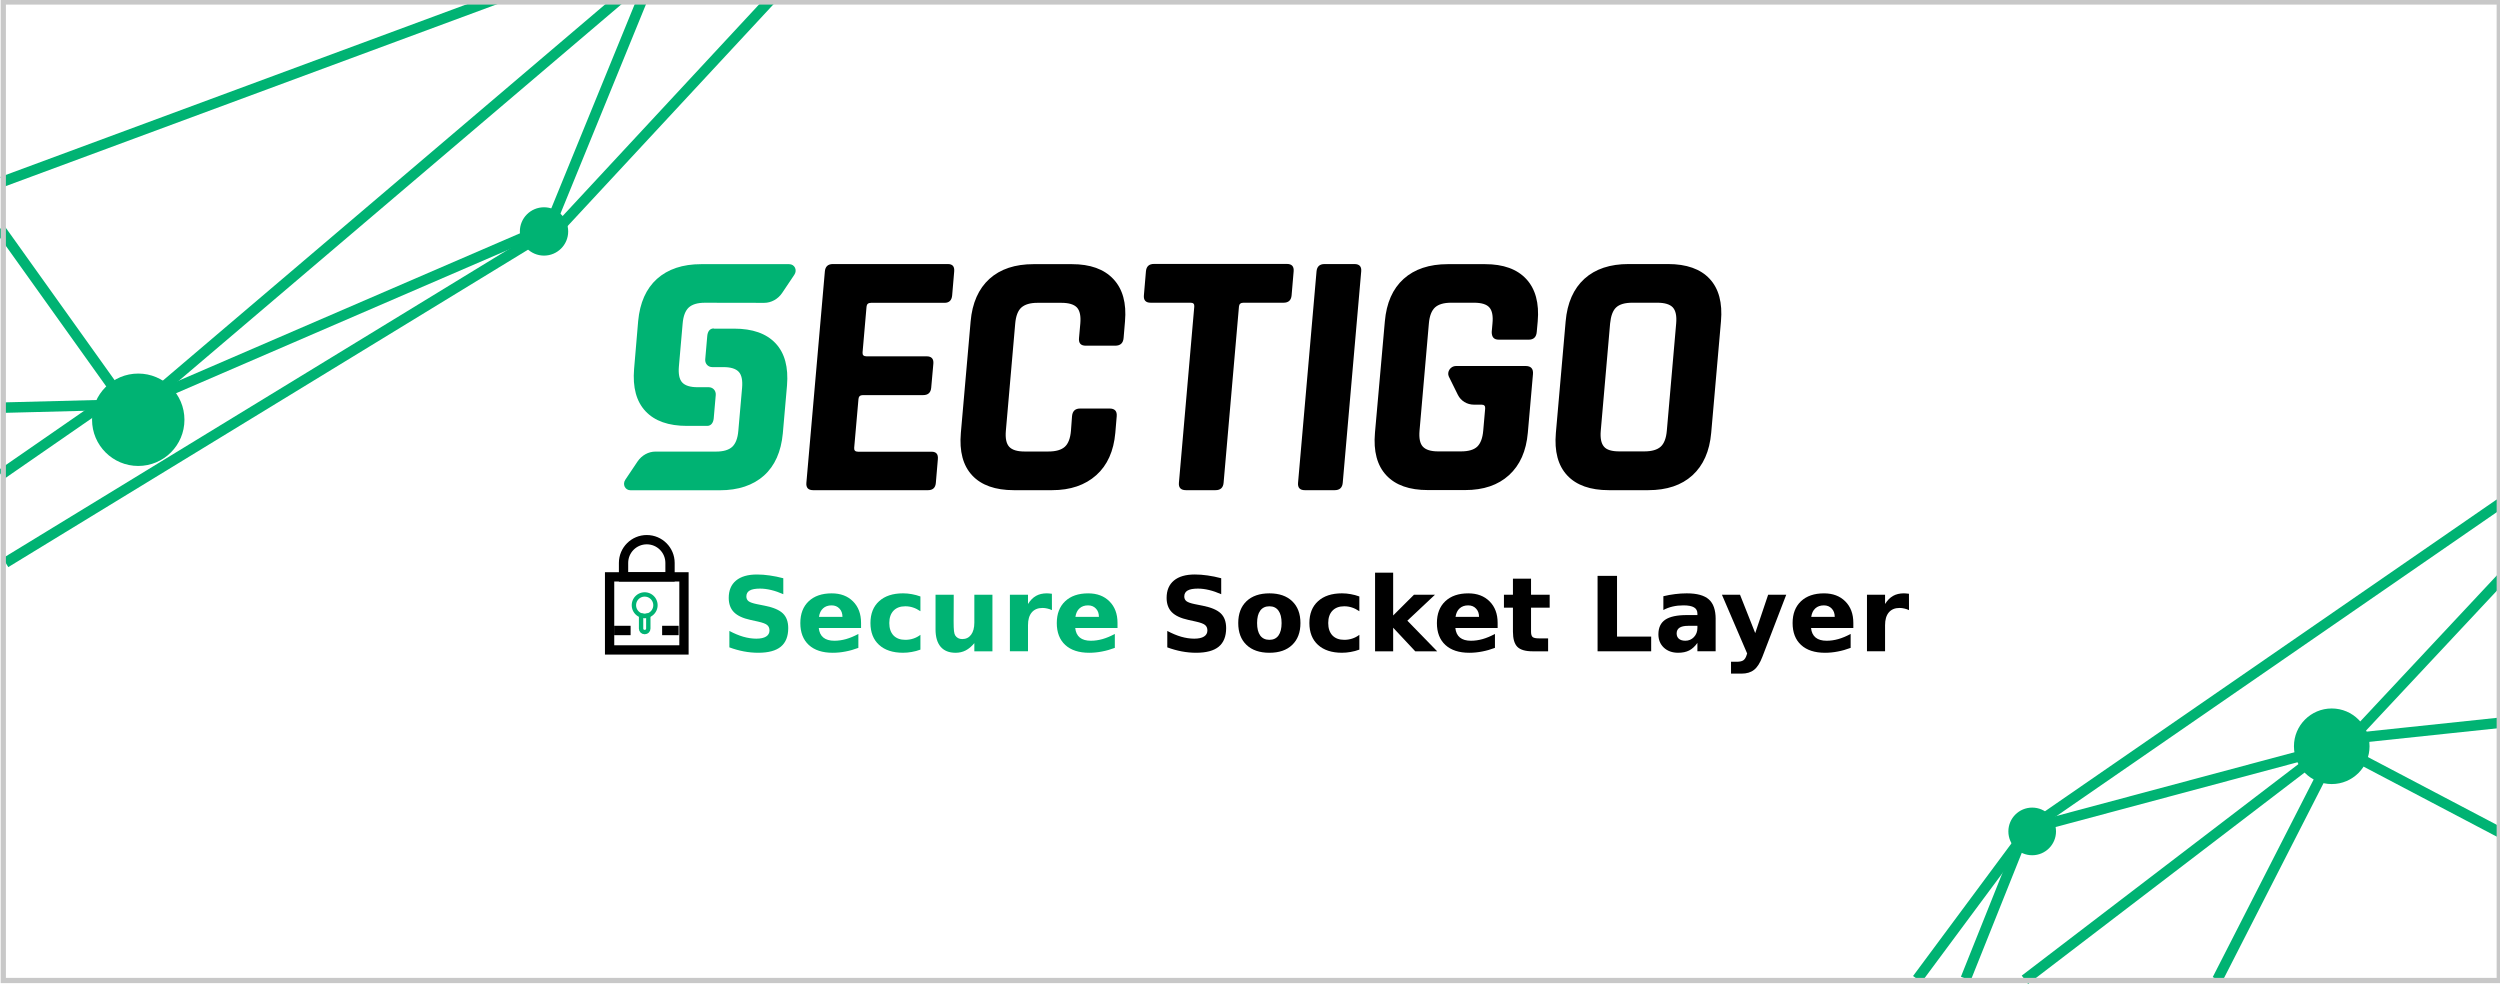 <?xml version="1.0" encoding="UTF-8" standalone="no"?>
<!-- Created with Inkscape (http://www.inkscape.org/) -->

<svg
   xmlns:dc="http://purl.org/dc/elements/1.1/"
   xmlns:cc="http://creativecommons.org/ns#"
   xmlns:rdf="http://www.w3.org/1999/02/22-rdf-syntax-ns#"
   xmlns:svg="http://www.w3.org/2000/svg"
   xmlns="http://www.w3.org/2000/svg"
   xmlns:sodipodi="http://sodipodi.sourceforge.net/DTD/sodipodi-0.dtd"
   xmlns:inkscape="http://www.inkscape.org/namespaces/inkscape"
   width="902"
   height="355"
   viewBox="0 0 238.654 93.927"
   version="1.1"
   id="svg8"
   inkscape:version="0.92.4 (5da689c313, 2019-01-14)"
   sodipodi:docname="sectigo-secure-socket-layer.svg">
  <defs
     id="defs2">
    <clipPath
       id="clipPath824"
       clipPathUnits="userSpaceOnUse">
      <rect
         ry="0.363"
         y="-0.478"
         x="43.008"
         height="59.243"
         width="220.737"
         id="rect826"
         style="fill:#0000ff;fill-rule:evenodd" />
    </clipPath>
  </defs>
  <sodipodi:namedview
     id="base"
     pagecolor="#ffffff"
     bordercolor="#666666"
     borderopacity="1.0"
     inkscape:pageopacity="0"
     inkscape:pageshadow="2"
     inkscape:zoom="3.959798"
     inkscape:cx="962.46795"
     inkscape:cy="73.438217"
     inkscape:document-units="mm"
     inkscape:current-layer="layer1"
     showgrid="false"
     showguides="true"
     inkscape:guide-bbox="true"
     units="px"
     inkscape:window-width="1920"
     inkscape:window-height="1137"
     inkscape:window-x="-8"
     inkscape:window-y="-8"
     inkscape:window-maximized="1"
     fit-margin-top="0"
     fit-margin-left="0"
     fit-margin-right="0"
     fit-margin-bottom="0" />
  <g
     inkscape:label="Layer 1"
     inkscape:groupmode="layer"
     id="layer1"
     transform="translate(0.769,-204.143)">
    <g
       transform="matrix(0.524,0,0,0.524,58.777,229.293)"
       id="g839">
      <path
         inkscape:connector-curvature="0"
         d="M 72.647,54.148 H 45.203 c -1.18,0 -1.718,-0.59 -1.616,-1.77 L 47.998,1.927 c 0.103,-1.18 0.744,-1.77 1.924,-1.77 H 77.366 c 1.129,0 1.616,0.59 1.513,1.77 l -0.487,5.72 C 78.289,8.826 77.674,9.416 76.571,9.416 H 59.027 c -0.667,0 -1.026,0.308 -1.077,0.923 l -0.949,10.926 c -0.051,0.616 0.256,0.923 0.923,0.923 h 14.363 c 1.18,0 1.718,0.59 1.616,1.77 l -0.513,5.72 c -0.103,1.18 -0.744,1.77 -1.924,1.77 H 57.104 c -0.667,0 -1.026,0.308 -1.077,0.923 l -1.026,11.67 c -0.051,0.616 0.256,0.923 0.923,0.923 h 17.544 c 1.129,0 1.616,0.59 1.513,1.77 l -0.487,5.72 c -0.103,1.103 -0.718,1.693 -1.847,1.693 m 29.624,0 h -9.157 c -4.412,0 -7.746,-1.18 -9.926,-3.514 -2.206,-2.36 -3.103,-5.745 -2.719,-10.157 L 82.804,13.854 C 83.188,9.442 84.702,6.056 87.292,3.697 89.908,1.337 93.422,0.183 97.834,0.183 h 9.157 c 4.36,0 7.669,1.18 9.9,3.565 2.231,2.385 3.155,5.745 2.77,10.106 l -0.333,3.95 c -0.103,1.231 -0.769,1.847 -2.001,1.847 h -7.053 c -1.18,0 -1.718,-0.616 -1.59,-1.847 l 0.308,-3.437 c 0.154,-1.795 -0.103,-3.052 -0.795,-3.822 -0.693,-0.744 -1.924,-1.129 -3.719,-1.129 h -5.72 c -1.744,0 -3.001,0.385 -3.847,1.129 -0.821,0.744 -1.308,2.026 -1.462,3.822 L 91.216,39.964 c -0.154,1.795 0.103,3.052 0.795,3.822 0.693,0.744 1.898,1.129 3.642,1.129 h 5.72 c 1.795,0 3.103,-0.385 3.924,-1.129 0.821,-0.744 1.308,-2.026 1.462,-3.822 l 0.256,-3.463 c 0.103,-1.231 0.744,-1.847 1.924,-1.847 h 7.053 c 1.231,0 1.795,0.616 1.693,1.847 l -0.333,3.95 c -0.385,4.36 -1.898,7.746 -4.54,10.106 -2.667,2.385 -6.181,3.591 -10.542,3.591 m 39.012,0 h -7.053 c -1.231,0 -1.795,-0.59 -1.693,-1.77 l 3.668,-42.064 c 0.051,-0.616 -0.231,-0.923 -0.846,-0.923 h -9.567 c -1.18,0 -1.718,-0.59 -1.616,-1.77 l 0.487,-5.72 c 0.103,-1.18 0.744,-1.77 1.924,-1.77 h 31.727 c 1.18,0 1.718,0.59 1.616,1.77 l -0.487,5.72 c -0.103,1.18 -0.744,1.77 -1.924,1.77 h -9.567 c -0.667,0 -1.026,0.308 -1.077,0.923 l -3.668,42.064 c -0.103,1.18 -0.744,1.77 -1.924,1.77 M 176.062,1.901 171.651,52.378 c -0.103,1.18 -0.744,1.77 -1.924,1.77 h -7.13 c -1.18,0 -1.718,-0.59 -1.616,-1.77 l 4.412,-50.451 c 0.103,-1.18 0.744,-1.77 1.924,-1.77 h 7.13 c 1.18,0 1.718,0.59 1.616,1.744 m 61.634,42.987 h 5.95 c 1.795,0 3.103,-0.385 3.924,-1.129 0.821,-0.744 1.308,-2.026 1.462,-3.822 l 2.231,-25.597 c 0.154,-1.795 -0.103,-3.052 -0.795,-3.822 -0.693,-0.744 -1.924,-1.129 -3.719,-1.129 h -5.95 c -1.795,0 -3.078,0.385 -3.873,1.129 -0.795,0.744 -1.257,2.026 -1.436,3.822 l -2.231,25.597 c -0.154,1.795 0.103,3.052 0.769,3.822 0.641,0.769 1.872,1.129 3.668,1.129 m 6.899,9.259 h -9.413 c -4.412,0 -7.746,-1.18 -9.926,-3.514 -2.206,-2.36 -3.103,-5.745 -2.719,-10.157 l 2.334,-26.623 c 0.385,-4.437 1.898,-7.823 4.489,-10.183 2.616,-2.36 6.13,-3.514 10.542,-3.514 h 9.413 c 4.412,0 7.746,1.18 9.926,3.514 2.206,2.36 3.103,5.745 2.719,10.157 l -2.334,26.623 c -0.385,4.412 -1.898,7.797 -4.489,10.157 -2.591,2.36 -6.104,3.54 -10.542,3.54 M 208.918,18.214 h 7.13 c 1.18,0 1.821,-0.616 1.924,-1.847 l 0.231,-2.514 C 218.588,9.493 217.664,6.108 215.484,3.748 213.278,1.363 209.995,0.183 205.635,0.183 h -8.9 c -4.412,0 -7.951,1.18 -10.542,3.514 -2.616,2.36 -4.104,5.745 -4.489,10.157 l -2.36,26.598 c -0.385,4.412 0.513,7.797 2.719,10.157 2.206,2.36 5.514,3.514 9.926,3.514 h 8.9 c 4.36,0 7.848,-1.18 10.465,-3.565 2.616,-2.385 4.104,-5.745 4.489,-10.106 l 1.231,-14.03 c 0.103,-1.282 -0.487,-1.924 -1.77,-1.924 h -16.62 c -1.308,0 -2.231,1.411 -1.693,2.539 l 2.154,4.36 c 0.718,1.436 2.18,2.334 3.847,2.334 h 1.821 c 0.616,0 0.898,0.308 0.846,0.923 l -0.462,5.284 c -0.154,1.795 -0.641,3.052 -1.436,3.822 -0.795,0.744 -2.078,1.129 -3.873,1.129 h -5.463 c -1.744,0 -2.95,-0.385 -3.642,-1.129 -0.693,-0.744 -0.949,-2.026 -0.795,-3.822 l 2.231,-25.597 c 0.154,-1.795 0.641,-3.052 1.462,-3.822 0.821,-0.744 2.103,-1.129 3.847,-1.129 h 5.463 c 1.795,0 3.027,0.385 3.668,1.129 0.667,0.744 0.923,2.026 0.744,3.822 l -0.18,2.026 c 0,1.231 0.513,1.847 1.693,1.847 m -73.894,53.375 h -2.539 l -0.282,3.309 h -1.642 l 0.718,-8.079 h 4.463 l -0.128,1.359 h -2.847 l -0.18,2.078 h 2.539 z m 7.848,-0.026 c -0.103,1.077 -0.436,1.924 -1,2.514 -0.564,0.59 -1.308,0.898 -2.206,0.898 -0.898,0 -1.59,-0.308 -2.052,-0.898 -0.462,-0.59 -0.667,-1.436 -0.564,-2.488 l 0.128,-1.385 c 0.103,-1.103 0.436,-1.975 1,-2.591 0.564,-0.616 1.308,-0.949 2.231,-0.949 0.898,0 1.59,0.308 2.052,0.923 0.462,0.616 0.641,1.462 0.564,2.591 z m -1.513,-1.359 c 0.077,-0.718 0,-1.282 -0.18,-1.616 -0.18,-0.359 -0.487,-0.539 -0.923,-0.539 -0.436,0 -0.769,0.18 -1,0.513 -0.231,0.333 -0.385,0.872 -0.462,1.565 l -0.128,1.436 c -0.051,0.718 0,1.231 0.18,1.565 0.18,0.333 0.487,0.513 0.923,0.513 0.436,0 0.769,-0.154 1,-0.487 0.231,-0.333 0.385,-0.846 0.462,-1.513 z m 6.002,1.718 h -0.821 l -0.256,2.95 h -1.642 l 0.718,-8.079 h 2.616 c 0.821,0 1.436,0.205 1.847,0.641 0.41,0.436 0.59,1.026 0.513,1.795 -0.103,1.077 -0.539,1.821 -1.359,2.257 l 1.129,3.309 v 0.077 h -1.744 z m -0.693,-1.359 h 0.923 c 0.333,0 0.59,-0.103 0.769,-0.333 0.18,-0.231 0.282,-0.513 0.333,-0.872 0.077,-0.821 -0.205,-1.205 -0.846,-1.205 h -0.949 z m 8.028,-3.77 1.026,5.848 2.026,-5.848 h 2.129 l -0.718,8.079 h -1.616 l 0.205,-2.18 0.436,-3.36 -2.103,5.566 h -1.103 l -1.129,-5.566 -0.154,3.36 -0.205,2.18 h -1.642 l 0.718,-8.079 z m 11.183,4.591 h -2.539 l -0.18,2.154 h 3.001 l -0.128,1.359 h -4.642 l 0.718,-8.079 h 4.642 l -0.128,1.359 h -3.001 l -0.18,1.898 h 2.539 z m 4.719,0.539 h -0.821 l -0.256,2.95 h -1.642 l 0.718,-8.079 h 2.616 c 0.821,0 1.436,0.205 1.847,0.641 0.41,0.436 0.59,1.026 0.513,1.795 -0.103,1.077 -0.539,1.821 -1.359,2.257 l 1.129,3.309 v 0.077 h -1.744 z m -0.693,-1.359 h 0.923 c 0.333,0 0.59,-0.103 0.769,-0.333 0.18,-0.231 0.282,-0.513 0.333,-0.872 0.077,-0.821 -0.205,-1.205 -0.846,-1.205 h -0.975 z m 6.951,2.975 h 2.873 l -0.128,1.359 h -4.489 l 0.718,-8.079 h 1.642 z m 7.412,-3.103 1.539,-3.642 h 1.77 l -2.616,5.155 -0.256,2.924 h -1.667 l 0.256,-2.924 -1.718,-5.155 h 1.77 z m 13.517,1.744 c -0.128,0.923 -0.436,1.616 -0.975,2.103 -0.513,0.462 -1.205,0.718 -2.078,0.718 -0.923,0 -1.59,-0.308 -2.026,-0.898 -0.436,-0.59 -0.616,-1.462 -0.513,-2.565 l 0.128,-1.359 c 0.103,-1.103 0.436,-1.975 0.975,-2.565 0.564,-0.59 1.282,-0.898 2.18,-0.898 0.872,0 1.539,0.256 1.949,0.744 0.41,0.487 0.616,1.205 0.59,2.129 h -1.642 c 0.026,-0.564 -0.026,-0.975 -0.154,-1.18 -0.154,-0.205 -0.436,-0.333 -0.872,-0.333 -0.436,0 -0.769,0.154 -0.975,0.462 -0.205,0.308 -0.359,0.821 -0.41,1.513 l -0.128,1.539 c -0.077,0.795 -0.026,1.359 0.128,1.667 0.154,0.308 0.462,0.462 0.898,0.462 0.436,0 0.744,-0.103 0.923,-0.308 0.18,-0.205 0.308,-0.59 0.385,-1.129 h 1.616 z m 7.643,-0.616 c -0.103,1.077 -0.436,1.924 -1,2.514 -0.564,0.59 -1.308,0.898 -2.206,0.898 -0.898,0 -1.59,-0.308 -2.052,-0.898 -0.462,-0.59 -0.667,-1.436 -0.564,-2.488 l 0.128,-1.385 c 0.103,-1.103 0.436,-1.975 1,-2.591 0.564,-0.616 1.308,-0.949 2.231,-0.949 0.898,0 1.59,0.308 2.052,0.923 0.462,0.616 0.641,1.462 0.564,2.591 z m -1.513,-1.359 c 0.077,-0.718 0,-1.282 -0.18,-1.616 -0.18,-0.359 -0.487,-0.539 -0.923,-0.539 -0.436,0 -0.769,0.18 -1,0.513 -0.231,0.333 -0.385,0.872 -0.462,1.565 l -0.128,1.436 c -0.051,0.718 0,1.231 0.18,1.565 0.18,0.333 0.487,0.513 0.923,0.513 0.436,0 0.769,-0.154 1,-0.487 0.231,-0.333 0.385,-0.846 0.462,-1.513 z m 6.156,-3.411 1.026,5.848 2.026,-5.848 h 2.129 l -0.718,8.079 h -1.642 l 0.205,-2.18 0.436,-3.36 -2.103,5.566 h -1.103 l -1.129,-5.566 -0.154,3.36 -0.205,2.18 h -1.642 l 0.718,-8.079 z m 12.67,4.771 c -0.103,1.077 -0.436,1.924 -1,2.514 -0.564,0.59 -1.308,0.898 -2.206,0.898 -0.898,0 -1.59,-0.308 -2.052,-0.898 -0.462,-0.59 -0.667,-1.436 -0.564,-2.488 l 0.128,-1.385 c 0.103,-1.103 0.436,-1.975 1,-2.591 0.564,-0.616 1.308,-0.949 2.231,-0.949 0.898,0 1.59,0.308 2.052,0.923 0.462,0.616 0.641,1.462 0.564,2.591 z m -1.513,-1.359 c 0.077,-0.718 0,-1.282 -0.18,-1.616 -0.18,-0.359 -0.487,-0.539 -0.923,-0.539 -0.436,0 -0.769,0.18 -1,0.513 -0.231,0.333 -0.385,0.872 -0.462,1.565 l -0.128,1.436 c -0.051,0.718 0,1.231 0.18,1.565 0.18,0.333 0.487,0.513 0.923,0.513 0.436,0 0.769,-0.154 1,-0.487 0.231,-0.333 0.385,-0.846 0.462,-1.513 z m 3.309,4.668 0.718,-8.079 h 2.129 c 0.949,0 1.667,0.308 2.18,0.898 0.513,0.59 0.718,1.411 0.641,2.462 l -0.103,1.308 c -0.103,1.052 -0.436,1.898 -1.052,2.514 -0.616,0.616 -1.411,0.898 -2.411,0.898 z m 2.206,-6.72 -0.462,5.361 h 0.487 c 0.539,0 0.949,-0.154 1.18,-0.436 0.256,-0.282 0.41,-0.795 0.487,-1.488 l 0.128,-1.411 c 0.077,-0.769 0,-1.282 -0.18,-1.59 -0.18,-0.308 -0.539,-0.462 -1.026,-0.462 h -0.616 z m 11.106,3.411 c -0.103,1.077 -0.436,1.924 -1,2.514 -0.564,0.59 -1.308,0.898 -2.206,0.898 -0.898,0 -1.59,-0.308 -2.052,-0.898 -0.462,-0.59 -0.667,-1.436 -0.564,-2.488 l 0.128,-1.385 c 0.103,-1.103 0.436,-1.975 1,-2.591 0.564,-0.616 1.308,-0.949 2.231,-0.949 0.898,0 1.59,0.308 2.052,0.923 0.462,0.616 0.641,1.462 0.564,2.591 z m -1.513,-1.359 c 0.077,-0.718 0,-1.282 -0.18,-1.616 -0.18,-0.359 -0.487,-0.539 -0.923,-0.539 -0.436,0 -0.769,0.18 -1,0.513 -0.231,0.333 -0.385,0.872 -0.462,1.565 l -0.128,1.436 c -0.051,0.718 0,1.231 0.18,1.565 0.18,0.333 0.487,0.513 0.923,0.513 0.436,0 0.769,-0.154 1,-0.487 0.231,-0.333 0.385,-0.846 0.462,-1.513 z m 12.542,1.975 c -0.128,0.923 -0.436,1.616 -0.975,2.103 -0.513,0.462 -1.205,0.718 -2.078,0.718 -0.923,0 -1.59,-0.308 -2.026,-0.898 -0.436,-0.59 -0.616,-1.462 -0.513,-2.565 l 0.128,-1.359 c 0.103,-1.103 0.436,-1.975 0.975,-2.565 0.564,-0.59 1.282,-0.898 2.18,-0.898 0.872,0 1.539,0.256 1.949,0.744 0.41,0.487 0.616,1.205 0.59,2.129 h -1.642 c 0.026,-0.564 -0.026,-0.975 -0.154,-1.18 -0.154,-0.205 -0.436,-0.333 -0.872,-0.333 -0.436,0 -0.769,0.154 -0.975,0.462 -0.205,0.308 -0.359,0.821 -0.41,1.513 l -0.128,1.539 c -0.077,0.795 -0.026,1.359 0.128,1.667 0.154,0.308 0.462,0.462 0.898,0.462 0.436,0 0.744,-0.103 0.923,-0.308 0.18,-0.205 0.308,-0.59 0.385,-1.129 h 1.616 z m 5.694,1.052 h -2.231 l -0.59,1.667 h -1.718 l 3.232,-8.079 h 1.488 l 1.847,8.079 h -1.744 z m -1.744,-1.359 h 1.513 l -0.513,-2.873 z"
         id="path4"
         style="fill:#000000;stroke-width:0.256"
         clip-path="url(#clipPath824)"
         transform="matrix(0.763,0,0,0.763,0.011,-0.012)" />
      <path
         style="fill:#00b373;stroke-width:0.196"
         inkscape:connector-curvature="0"
         class="st1"
         d="m 25.588,7.176 c 1.273,0 2.506,-0.685 3.25,-1.782 L 31.07,2.066 C 31.657,1.205 31.129,0.128 30.13,0.128 H 14.096 c -3.367,0 -6.05,0.901 -8.047,2.682 C 4.071,4.592 2.936,7.156 2.623,10.485 L 1.879,19.236 c -0.274,3.348 0.411,5.893 2.075,7.675 1.684,1.801 4.209,2.682 7.577,2.682 h 3.661 c 0.705,0 1.116,-0.568 1.194,-1.351 l 0.372,-4.288 c 0.059,-0.783 -0.509,-1.41 -1.292,-1.41 h -2.036 c -1.331,0 -2.252,-0.294 -2.78,-0.861 -0.529,-0.568 -0.724,-1.547 -0.607,-2.917 l 0.685,-7.831 c 0.117,-1.37 0.489,-2.33 1.116,-2.917 0.627,-0.568 1.605,-0.861 2.917,-0.861 z"
         id="path6" />
      <path
         style="fill:#00b373;stroke-width:0.196"
         inkscape:connector-curvature="0"
         class="st1"
         d="m 16.406,11.836 c -0.744,0 -1.116,0.568 -1.194,1.351 l -0.372,4.288 c -0.059,0.783 0.509,1.41 1.292,1.41 h 2.036 c 1.331,0 2.252,0.294 2.78,0.861 0.529,0.568 0.724,1.547 0.607,2.917 l -0.685,7.831 c -0.117,1.37 -0.489,2.33 -1.116,2.917 -0.627,0.568 -1.605,0.861 -2.917,0.861 H 5.775 c -1.273,0 -2.506,0.685 -3.25,1.782 l -2.232,3.328 c -0.587,0.861 -0.059,1.938 0.94,1.938 H 17.502 c 3.367,0 6.05,-0.901 8.047,-2.682 1.977,-1.782 3.113,-4.346 3.426,-7.675 L 29.739,22.232 c 0.274,-3.348 -0.411,-5.893 -2.075,-7.675 -1.684,-1.801 -4.209,-2.682 -7.577,-2.682 h -3.681 z"
         id="path8" />
    </g>
    <g
       aria-label="Secure"
       style="font-style:normal;font-weight:normal;font-size:3.528px;line-height:1.25;font-family:sans-serif;letter-spacing:0px;word-spacing:0px;fill:#00b373;fill-opacity:1;stroke:none;stroke-width:0.265"
       id="text2082">
      <path
         inkscape:connector-curvature="0"
         d="m 74.006,259.343 v 1.524 q -0.593,-0.265 -1.158,-0.4 -0.564,-0.135 -1.066,-0.135 -0.666,0 -0.984,0.183 -0.318,0.183 -0.318,0.569 0,0.289 0.212,0.453 0.217,0.159 0.781,0.275 l 0.791,0.159 q 1.201,0.241 1.707,0.733 0.506,0.492 0.506,1.399 0,1.191 -0.709,1.775 -0.704,0.579 -2.156,0.579 -0.685,0 -1.375,-0.13 -0.69,-0.13 -1.379,-0.386 v -1.568 q 0.69,0.367 1.331,0.555 0.646,0.183 1.244,0.183 0.608,0 0.931,-0.203 0.323,-0.203 0.323,-0.579 0,-0.338 -0.222,-0.521 -0.217,-0.183 -0.873,-0.328 L 70.876,263.322 q -1.08,-0.232 -1.582,-0.738 -0.497,-0.506 -0.497,-1.365 0,-1.076 0.695,-1.654 0.695,-0.579 1.997,-0.579 0.593,0 1.22,0.092 0.627,0.087 1.297,0.265 z"
         style="font-style:normal;font-variant:normal;font-weight:bold;font-stretch:normal;font-size:9.878px;font-family:sans-serif;-inkscape-font-specification:'sans-serif Bold';fill:#00b373;fill-opacity:1;stroke-width:0.265"
         id="path3465" />
      <path
         inkscape:connector-curvature="0"
         d="m 81.429,263.602 v 0.492 h -4.037 q 0.063,0.608 0.439,0.912 0.376,0.304 1.051,0.304 0.545,0 1.114,-0.159 0.574,-0.164 1.177,-0.492 v 1.331 q -0.613,0.232 -1.225,0.347 -0.613,0.121 -1.225,0.121 -1.466,0 -2.281,-0.743 -0.81,-0.748 -0.81,-2.093 0,-1.322 0.796,-2.079 0.801,-0.757 2.199,-0.757 1.273,0 2.035,0.767 0.767,0.767 0.767,2.05 z m -1.775,-0.574 q 0,-0.492 -0.289,-0.791 -0.285,-0.304 -0.748,-0.304 -0.502,0 -0.815,0.285 -0.314,0.28 -0.391,0.81 z"
         style="font-style:normal;font-variant:normal;font-weight:bold;font-stretch:normal;font-size:9.878px;font-family:sans-serif;-inkscape-font-specification:'sans-serif Bold';fill:#00b373;fill-opacity:1;stroke-width:0.265"
         id="path3467" />
      <path
         inkscape:connector-curvature="0"
         d="m 87.096,261.084 v 1.408 q -0.352,-0.241 -0.709,-0.357 -0.352,-0.116 -0.733,-0.116 -0.723,0 -1.129,0.424 -0.4,0.42 -0.4,1.177 0,0.757 0.4,1.182 0.405,0.42 1.129,0.42 0.405,0 0.767,-0.121 0.367,-0.121 0.675,-0.357 v 1.413 q -0.405,0.15 -0.825,0.222 -0.415,0.077 -0.834,0.077 -1.461,0 -2.286,-0.748 -0.825,-0.752 -0.825,-2.088 0,-1.336 0.825,-2.084 0.825,-0.752 2.286,-0.752 0.424,0 0.834,0.077 0.415,0.072 0.825,0.222 z"
         style="font-style:normal;font-variant:normal;font-weight:bold;font-stretch:normal;font-size:9.878px;font-family:sans-serif;-inkscape-font-specification:'sans-serif Bold';fill:#00b373;fill-opacity:1;stroke-width:0.265"
         id="path3469" />
      <path
         inkscape:connector-curvature="0"
         d="m 88.539,264.214 v -3.299 h 1.736 v 0.54 q 0,0.439 -0.005,1.105 -0.005,0.661 -0.005,0.883 0,0.651 0.034,0.941 0.034,0.285 0.116,0.415 0.106,0.169 0.275,0.26 0.174,0.092 0.395,0.092 0.54,0 0.849,-0.415 0.309,-0.415 0.309,-1.153 v -2.667 h 1.727 v 5.402 H 92.243 v -0.781 q -0.391,0.473 -0.83,0.699 -0.434,0.222 -0.96,0.222 -0.936,0 -1.428,-0.574 -0.487,-0.574 -0.487,-1.669 z"
         style="font-style:normal;font-variant:normal;font-weight:bold;font-stretch:normal;font-size:9.878px;font-family:sans-serif;-inkscape-font-specification:'sans-serif Bold';fill:#00b373;fill-opacity:1;stroke-width:0.265"
         id="path3471" />
      <path
         inkscape:connector-curvature="0"
         d="m 99.651,262.386 q -0.227,-0.106 -0.453,-0.154 -0.222,-0.053 -0.449,-0.053 -0.666,0 -1.027,0.429 -0.357,0.424 -0.357,1.22 v 2.489 h -1.727 v -5.402 h 1.727 v 0.887 q 0.333,-0.531 0.762,-0.772 0.434,-0.246 1.037,-0.246 0.087,0 0.188,0.01 0.101,0.005 0.294,0.029 z"
         style="font-style:normal;font-variant:normal;font-weight:bold;font-stretch:normal;font-size:9.878px;font-family:sans-serif;-inkscape-font-specification:'sans-serif Bold';fill:#00b373;fill-opacity:1;stroke-width:0.265"
         id="path3473" />
      <path
         inkscape:connector-curvature="0"
         d="m 105.911,263.602 v 0.492 h -4.037 q 0.063,0.608 0.439,0.912 0.376,0.304 1.051,0.304 0.545,0 1.114,-0.159 0.574,-0.164 1.177,-0.492 v 1.331 q -0.613,0.232 -1.225,0.347 -0.613,0.121 -1.225,0.121 -1.466,0 -2.281,-0.743 -0.81,-0.748 -0.81,-2.093 0,-1.322 0.796,-2.079 0.801,-0.757 2.199,-0.757 1.273,0 2.035,0.767 0.767,0.767 0.767,2.05 z m -1.775,-0.574 q 0,-0.492 -0.289,-0.791 -0.285,-0.304 -0.748,-0.304 -0.502,0 -0.815,0.285 -0.314,0.28 -0.391,0.81 z"
         style="font-style:normal;font-variant:normal;font-weight:bold;font-stretch:normal;font-size:9.878px;font-family:sans-serif;-inkscape-font-specification:'sans-serif Bold';fill:#00b373;fill-opacity:1;stroke-width:0.265"
         id="path3475" />
    </g>
    <g
       aria-label="Socket Layer"
       style="font-style:normal;font-weight:normal;font-size:3.528px;line-height:1.25;font-family:sans-serif;letter-spacing:0px;word-spacing:0px;fill:#000000;fill-opacity:1;stroke:none;stroke-width:0.265"
       id="text2086">
      <path
         inkscape:connector-curvature="0"
         d="m 115.81,259.343 v 1.524 q -0.593,-0.265 -1.158,-0.4 -0.564,-0.135 -1.066,-0.135 -0.666,0 -0.984,0.183 -0.318,0.183 -0.318,0.569 0,0.289 0.212,0.453 0.217,0.159 0.781,0.275 l 0.791,0.159 q 1.201,0.241 1.707,0.733 0.506,0.492 0.506,1.399 0,1.191 -0.709,1.775 -0.704,0.579 -2.156,0.579 -0.685,0 -1.375,-0.13 -0.69,-0.13 -1.379,-0.386 v -1.568 q 0.69,0.367 1.331,0.555 0.646,0.183 1.244,0.183 0.608,0 0.931,-0.203 0.323,-0.203 0.323,-0.579 0,-0.338 -0.222,-0.521 -0.217,-0.183 -0.873,-0.328 l -0.719,-0.159 q -1.08,-0.232 -1.582,-0.738 -0.497,-0.506 -0.497,-1.365 0,-1.076 0.695,-1.654 0.695,-0.579 1.997,-0.579 0.593,0 1.22,0.092 0.627,0.087 1.297,0.265 z"
         style="font-style:normal;font-variant:normal;font-weight:bold;font-stretch:normal;font-size:9.878px;font-family:sans-serif;-inkscape-font-specification:'sans-serif Bold';fill:#000000;fill-opacity:1;stroke-width:0.265"
         id="path3478" />
      <path
         inkscape:connector-curvature="0"
         d="m 120.412,262.02 q -0.574,0 -0.878,0.415 -0.299,0.41 -0.299,1.186 0,0.777 0.299,1.191 0.304,0.41 0.878,0.41 0.564,0 0.863,-0.41 0.299,-0.415 0.299,-1.191 0,-0.777 -0.299,-1.186 -0.299,-0.415 -0.863,-0.415 z m 0,-1.235 q 1.394,0 2.175,0.752 0.786,0.752 0.786,2.084 0,1.331 -0.786,2.084 -0.781,0.752 -2.175,0.752 -1.399,0 -2.19,-0.752 -0.786,-0.752 -0.786,-2.084 0,-1.331 0.786,-2.084 0.791,-0.752 2.19,-0.752 z"
         style="font-style:normal;font-variant:normal;font-weight:bold;font-stretch:normal;font-size:9.878px;font-family:sans-serif;-inkscape-font-specification:'sans-serif Bold';fill:#000000;fill-opacity:1;stroke-width:0.265"
         id="path3480" />
      <path
         inkscape:connector-curvature="0"
         d="m 128.997,261.084 v 1.408 q -0.352,-0.241 -0.709,-0.357 -0.352,-0.116 -0.733,-0.116 -0.723,0 -1.129,0.424 -0.4,0.42 -0.4,1.177 0,0.757 0.4,1.182 0.405,0.42 1.129,0.42 0.405,0 0.767,-0.121 0.367,-0.121 0.675,-0.357 v 1.413 q -0.405,0.15 -0.825,0.222 -0.415,0.077 -0.834,0.077 -1.461,0 -2.286,-0.748 -0.825,-0.752 -0.825,-2.088 0,-1.336 0.825,-2.084 0.825,-0.752 2.286,-0.752 0.424,0 0.834,0.077 0.415,0.072 0.825,0.222 z"
         style="font-style:normal;font-variant:normal;font-weight:bold;font-stretch:normal;font-size:9.878px;font-family:sans-serif;-inkscape-font-specification:'sans-serif Bold';fill:#000000;fill-opacity:1;stroke-width:0.265"
         id="path3482" />
      <path
         inkscape:connector-curvature="0"
         d="m 130.497,258.812 h 1.727 v 4.085 l 1.987,-1.982 h 2.006 l -2.638,2.479 2.846,2.923 h -2.093 l -2.108,-2.252 v 2.252 h -1.727 z"
         style="font-style:normal;font-variant:normal;font-weight:bold;font-stretch:normal;font-size:9.878px;font-family:sans-serif;-inkscape-font-specification:'sans-serif Bold';fill:#000000;fill-opacity:1;stroke-width:0.265"
         id="path3484" />
      <path
         inkscape:connector-curvature="0"
         d="m 142.198,263.602 v 0.492 h -4.037 q 0.063,0.608 0.439,0.912 0.376,0.304 1.051,0.304 0.545,0 1.114,-0.159 0.574,-0.164 1.177,-0.492 v 1.331 q -0.613,0.232 -1.225,0.347 -0.613,0.121 -1.225,0.121 -1.466,0 -2.281,-0.743 -0.81,-0.748 -0.81,-2.093 0,-1.322 0.796,-2.079 0.801,-0.757 2.199,-0.757 1.273,0 2.035,0.767 0.767,0.767 0.767,2.05 z m -1.775,-0.574 q 0,-0.492 -0.289,-0.791 -0.285,-0.304 -0.748,-0.304 -0.502,0 -0.815,0.285 -0.314,0.28 -0.391,0.81 z"
         style="font-style:normal;font-variant:normal;font-weight:bold;font-stretch:normal;font-size:9.878px;font-family:sans-serif;-inkscape-font-specification:'sans-serif Bold';fill:#000000;fill-opacity:1;stroke-width:0.265"
         id="path3486" />
      <path
         inkscape:connector-curvature="0"
         d="m 145.386,259.382 v 1.534 h 1.78 v 1.235 h -1.78 v 2.291 q 0,0.376 0.15,0.511 0.15,0.13 0.593,0.13 h 0.887 v 1.235 h -1.481 q -1.023,0 -1.452,-0.424 -0.424,-0.429 -0.424,-1.452 v -2.291 h -0.859 v -1.235 h 0.859 v -1.534 z"
         style="font-style:normal;font-variant:normal;font-weight:bold;font-stretch:normal;font-size:9.878px;font-family:sans-serif;-inkscape-font-specification:'sans-serif Bold';fill:#000000;fill-opacity:1;stroke-width:0.265"
         id="path3488" />
      <path
         inkscape:connector-curvature="0"
         d="m 151.738,259.116 h 1.857 v 5.797 h 3.26 v 1.404 h -5.117 z"
         style="font-style:normal;font-variant:normal;font-weight:bold;font-stretch:normal;font-size:9.878px;font-family:sans-serif;-inkscape-font-specification:'sans-serif Bold';fill:#000000;fill-opacity:1;stroke-width:0.265"
         id="path3490" />
      <path
         inkscape:connector-curvature="0"
         d="m 160.371,263.886 q -0.54,0 -0.815,0.183 -0.27,0.183 -0.27,0.54 0,0.328 0.217,0.516 0.222,0.183 0.613,0.183 0.487,0 0.82,-0.347 0.333,-0.352 0.333,-0.878 v -0.198 z m 2.638,-0.651 v 3.082 h -1.741 v -0.801 q -0.347,0.492 -0.781,0.719 -0.434,0.222 -1.056,0.222 -0.839,0 -1.365,-0.487 -0.521,-0.492 -0.521,-1.273 0,-0.95 0.651,-1.394 0.656,-0.444 2.055,-0.444 h 1.018 v -0.135 q 0,-0.41 -0.323,-0.598 -0.323,-0.193 -1.008,-0.193 -0.555,0 -1.032,0.111 -0.477,0.111 -0.887,0.333 v -1.317 q 0.555,-0.135 1.114,-0.203 0.559,-0.072 1.119,-0.072 1.461,0 2.108,0.579 0.651,0.574 0.651,1.871 z"
         style="font-style:normal;font-variant:normal;font-weight:bold;font-stretch:normal;font-size:9.878px;font-family:sans-serif;-inkscape-font-specification:'sans-serif Bold';fill:#000000;fill-opacity:1;stroke-width:0.265"
         id="path3492" />
      <path
         inkscape:connector-curvature="0"
         d="m 163.608,260.915 h 1.727 l 1.452,3.666 1.235,-3.666 h 1.727 l -2.272,5.913 q -0.342,0.902 -0.801,1.259 -0.453,0.362 -1.201,0.362 h -0.998 v -1.133 h 0.54 q 0.439,0 0.637,-0.14 0.203,-0.14 0.314,-0.502 l 0.048,-0.15 z"
         style="font-style:normal;font-variant:normal;font-weight:bold;font-stretch:normal;font-size:9.878px;font-family:sans-serif;-inkscape-font-specification:'sans-serif Bold';fill:#000000;fill-opacity:1;stroke-width:0.265"
         id="path3494" />
      <path
         inkscape:connector-curvature="0"
         d="m 176.153,263.602 v 0.492 h -4.037 q 0.063,0.608 0.439,0.912 0.376,0.304 1.051,0.304 0.545,0 1.114,-0.159 0.574,-0.164 1.177,-0.492 v 1.331 q -0.613,0.232 -1.225,0.347 -0.613,0.121 -1.225,0.121 -1.466,0 -2.281,-0.743 -0.81,-0.748 -0.81,-2.093 0,-1.322 0.796,-2.079 0.801,-0.757 2.199,-0.757 1.273,0 2.035,0.767 0.767,0.767 0.767,2.05 z m -1.775,-0.574 q 0,-0.492 -0.289,-0.791 -0.285,-0.304 -0.748,-0.304 -0.502,0 -0.815,0.285 -0.314,0.28 -0.391,0.81 z"
         style="font-style:normal;font-variant:normal;font-weight:bold;font-stretch:normal;font-size:9.878px;font-family:sans-serif;-inkscape-font-specification:'sans-serif Bold';fill:#000000;fill-opacity:1;stroke-width:0.265"
         id="path3496" />
      <path
         inkscape:connector-curvature="0"
         d="m 181.468,262.386 q -0.227,-0.106 -0.453,-0.154 -0.222,-0.053 -0.449,-0.053 -0.666,0 -1.027,0.429 -0.357,0.424 -0.357,1.22 v 2.489 h -1.727 v -5.402 h 1.727 v 0.887 q 0.333,-0.531 0.762,-0.772 0.434,-0.246 1.037,-0.246 0.087,0 0.188,0.01 0.101,0.005 0.294,0.029 z"
         style="font-style:normal;font-variant:normal;font-weight:bold;font-stretch:normal;font-size:9.878px;font-family:sans-serif;-inkscape-font-specification:'sans-serif Bold';fill:#000000;fill-opacity:1;stroke-width:0.265"
         id="path3498" />
    </g>
    <g
       id="g3338"
       transform="matrix(0.416,0,0,0.416,37.329,154.642)">
      <g
         transform="matrix(0.05,0,0,0.05,46.172,241.768)"
         id="g2851">
        <g
           id="g2785">
          <g
             id="g2783">
            <path
               inkscape:connector-curvature="0"
               d="m 213.333,0 c -70.692,0 -128,57.308 -128,128 v 85.333 h 256 V 128 c 0,-70.692 -57.307,-128 -128,-128 z m 85.334,170.667 H 128 V 128 c 0,-47.128 38.205,-85.333 85.333,-85.333 47.128,0 85.334,38.205 85.334,85.333 z"
               id="path2781" />
          </g>
        </g>
        <g
           id="g2791">
          <g
             id="g2789">
            <path
               sodipodi:nodetypes="cccccccccc"
               inkscape:connector-curvature="0"
               d="m 21.333,170.667 v 378 h 384 v -378 z M 362.667,506 H 64 V 213.333 h 298.667 z"
               id="path2787" />
          </g>
        </g>
        <g
           id="g2793" />
        <g
           id="g2795" />
        <g
           id="g2797" />
        <g
           id="g2799" />
        <g
           id="g2801" />
        <g
           id="g2803" />
        <g
           id="g2805" />
        <g
           id="g2807" />
        <g
           id="g2809" />
        <g
           id="g2811" />
        <g
           id="g2813" />
        <g
           id="g2815" />
        <g
           id="g2817" />
        <g
           id="g2819" />
        <g
           id="g2821" />
      </g>
      <path
         id="path3240"
         d="m 58.826,257.875 a 2.47,2.47 0 0 1 -2.47,2.47 2.47,2.47 0 0 1 -2.47,-2.47 2.47,2.47 0 0 1 2.47,-2.47 2.47,2.47 0 0 1 2.47,2.47 z"
         style="opacity:1;vector-effect:none;fill:none;fill-opacity:1;fill-rule:nonzero;stroke:#00b373;stroke-width:1;stroke-linecap:butt;stroke-linejoin:miter;stroke-miterlimit:4;stroke-dasharray:none;stroke-dashoffset:0;stroke-opacity:1;paint-order:markers fill stroke"
         inkscape:connector-curvature="0" />
      <path
         sodipodi:nodetypes="sssssssss"
         inkscape:connector-curvature="0"
         id="rect3244"
         d="m 56.325,260.346 h 0.067 c 0.449,0 0.795,-0.28 0.795,0.109 v 2.784 c 0,0.441 -0.355,0.795 -0.795,0.795 h -0.067 c -0.441,0 -0.795,-0.355 -0.795,-0.795 v -2.784 c 0,-0.391 0.35,-0.109 0.795,-0.109 z"
         style="fill:none;fill-opacity:1;fill-rule:evenodd;stroke:#00b373;stroke-width:1;stroke-miterlimit:4;stroke-dasharray:none;stroke-opacity:1" />
      <rect
         y="262.595"
         x="49.339"
         height="2.156"
         width="3.786"
         id="rect3254"
         style="fill:#000000;fill-opacity:1;fill-rule:evenodd;stroke-width:0.067" />
      <rect
         style="fill:#000000;fill-opacity:1;fill-rule:evenodd;stroke-width:0.067"
         id="rect3256"
         width="3.786"
         height="2.156"
         x="60.361"
         y="262.595" />
    </g>
    <circle
       style="opacity:1;vector-effect:none;fill:#00b373;fill-opacity:1;fill-rule:nonzero;stroke:none;stroke-width:1;stroke-linecap:butt;stroke-linejoin:miter;stroke-miterlimit:4;stroke-dasharray:none;stroke-dashoffset:0;stroke-opacity:1;paint-order:markers fill stroke"
       id="path3377"
       cx="12.428"
       cy="244.214"
       r="4.41" />
    <circle
       r="2.307"
       cy="226.237"
       cx="51.164"
       id="circle3379"
       style="opacity:1;vector-effect:none;fill:#00b373;fill-opacity:1;fill-rule:nonzero;stroke:none;stroke-width:0.523;stroke-linecap:butt;stroke-linejoin:miter;stroke-miterlimit:4;stroke-dasharray:none;stroke-dashoffset:0;stroke-opacity:1;paint-order:markers fill stroke" />
    <circle
       r="3.608"
       cy="275.383"
       cx="221.823"
       id="circle3381"
       style="opacity:1;vector-effect:none;fill:#00b373;fill-opacity:1;fill-rule:nonzero;stroke:none;stroke-width:0.818;stroke-linecap:butt;stroke-linejoin:miter;stroke-miterlimit:4;stroke-dasharray:none;stroke-dashoffset:0;stroke-opacity:1;paint-order:markers fill stroke" />
    <circle
       style="opacity:1;vector-effect:none;fill:#00b373;fill-opacity:1;fill-rule:nonzero;stroke:none;stroke-width:0.516;stroke-linecap:butt;stroke-linejoin:miter;stroke-miterlimit:4;stroke-dasharray:none;stroke-dashoffset:0;stroke-opacity:1;paint-order:markers fill stroke"
       id="circle3383"
       cx="193.227"
       cy="283.512"
       r="2.274" />
    <path
       style="fill:none;stroke:#00b373;stroke-width:1;stroke-linecap:butt;stroke-linejoin:miter;stroke-miterlimit:4;stroke-dasharray:none;stroke-opacity:1"
       d="m 192.905,283.26 45.221,-31.212"
       id="path3385"
       inkscape:connector-curvature="0"
       sodipodi:nodetypes="cc" />
    <path
       sodipodi:nodetypes="cc"
       inkscape:connector-curvature="0"
       id="path3387"
       d="m 223.068,275.323 15.119,-16.166"
       style="fill:none;stroke:#00b373;stroke-width:1;stroke-linecap:butt;stroke-linejoin:miter;stroke-miterlimit:4;stroke-dasharray:none;stroke-opacity:1" />
    <path
       style="fill:none;stroke:#00b373;stroke-width:1;stroke-linecap:butt;stroke-linejoin:miter;stroke-miterlimit:4;stroke-dasharray:none;stroke-opacity:1"
       d="m 192.905,283.26 25.771,-6.901"
       id="path3389"
       inkscape:connector-curvature="0"
       sodipodi:nodetypes="cc" />
    <path
       sodipodi:nodetypes="cc"
       inkscape:connector-curvature="0"
       id="path3391"
       d="m 210.907,297.645 9.841,-19.268"
       style="fill:none;stroke:#00b373;stroke-width:1;stroke-linecap:butt;stroke-linejoin:miter;stroke-miterlimit:4;stroke-dasharray:none;stroke-opacity:1" />
    <path
       style="fill:none;stroke:#00b373;stroke-width:1;stroke-linecap:butt;stroke-linejoin:miter;stroke-miterlimit:4;stroke-dasharray:none;stroke-opacity:1"
       d="m 238.125,283.735 -14.217,-7.475"
       id="path3393"
       inkscape:connector-curvature="0"
       sodipodi:nodetypes="cc" />
    <path
       sodipodi:nodetypes="cc"
       inkscape:connector-curvature="0"
       id="path3395"
       d="m 238.213,273.105 -14.834,1.567"
       style="fill:none;stroke:#00b373;stroke-width:1;stroke-linecap:butt;stroke-linejoin:miter;stroke-miterlimit:4;stroke-dasharray:none;stroke-opacity:1" />
    <path
       style="fill:none;stroke:#00b373;stroke-width:1;stroke-linecap:butt;stroke-linejoin:miter;stroke-miterlimit:4;stroke-dasharray:none;stroke-opacity:1"
       d="M 192.533,297.673 219.161,277.318"
       id="path3406"
       inkscape:connector-curvature="0"
       sodipodi:nodetypes="cc" />
    <path
       sodipodi:nodetypes="cc"
       inkscape:connector-curvature="0"
       id="path3408"
       d="m 182.256,297.613 10.649,-14.352"
       style="fill:none;stroke:#00b373;stroke-width:1;stroke-linecap:butt;stroke-linejoin:miter;stroke-miterlimit:4;stroke-dasharray:none;stroke-opacity:1" />
    <path
       style="fill:none;stroke:#00b373;stroke-width:1;stroke-linecap:butt;stroke-linejoin:miter;stroke-miterlimit:4;stroke-dasharray:none;stroke-opacity:1"
       d="m 186.888,297.567 5.289,-13.22"
       id="path3410"
       inkscape:connector-curvature="0"
       sodipodi:nodetypes="cc" />
    <path
       sodipodi:nodetypes="cc"
       inkscape:connector-curvature="0"
       id="path3412"
       d="M -0.552,221.5 46.748,203.988"
       style="fill:none;stroke:#00b373;stroke-width:1;stroke-linecap:butt;stroke-linejoin:miter;stroke-miterlimit:4;stroke-dasharray:none;stroke-opacity:1" />
    <path
       style="fill:none;stroke:#00b373;stroke-width:1;stroke-linecap:butt;stroke-linejoin:miter;stroke-miterlimit:4;stroke-dasharray:none;stroke-opacity:1"
       d="M 13.461,242.25 58.427,204.004"
       id="path3414"
       inkscape:connector-curvature="0"
       sodipodi:nodetypes="cc" />
    <path
       sodipodi:nodetypes="cc"
       inkscape:connector-curvature="0"
       id="path3416"
       d="M 11.193,242.723 -0.762,225.982"
       style="fill:none;stroke:#00b373;stroke-width:1;stroke-linecap:butt;stroke-linejoin:miter;stroke-miterlimit:4;stroke-dasharray:none;stroke-opacity:1" />
    <path
       sodipodi:nodetypes="cc"
       inkscape:connector-curvature="0"
       id="path3418"
       d="m 52.09,224.788 8.435,-20.647"
       style="fill:none;stroke:#00b373;stroke-width:1;stroke-linecap:butt;stroke-linejoin:miter;stroke-miterlimit:4;stroke-dasharray:none;stroke-opacity:1" />
    <path
       style="fill:none;stroke:#00b373;stroke-width:1;stroke-linecap:butt;stroke-linejoin:miter;stroke-miterlimit:4;stroke-dasharray:none;stroke-opacity:1"
       d="m 52.619,225.846 20.181,-21.737"
       id="path3420"
       inkscape:connector-curvature="0"
       sodipodi:nodetypes="cc" />
    <path
       sodipodi:nodetypes="cc"
       inkscape:connector-curvature="0"
       id="path3422"
       d="M 13.461,242.25 49.148,226.838"
       style="fill:none;stroke:#00b373;stroke-width:1;stroke-linecap:butt;stroke-linejoin:miter;stroke-miterlimit:4;stroke-dasharray:none;stroke-opacity:1" />
    <path
       style="fill:none;stroke:#00b373;stroke-width:1;stroke-linecap:butt;stroke-linejoin:miter;stroke-miterlimit:4;stroke-dasharray:none;stroke-opacity:1"
       d="M -0.24,257.854 49.677,227.367"
       id="path3424"
       inkscape:connector-curvature="0"
       sodipodi:nodetypes="cc" />
    <path
       style="fill:none;stroke:#00b373;stroke-width:1;stroke-linecap:butt;stroke-linejoin:miter;stroke-miterlimit:4;stroke-dasharray:none;stroke-opacity:1"
       d="m 8.925,242.817 -9.22,0.236"
       id="path3426"
       inkscape:connector-curvature="0"
       sodipodi:nodetypes="cc" />
    <path
       sodipodi:nodetypes="cc"
       inkscape:connector-curvature="0"
       id="path3428"
       d="m 8.925,242.817 -9.597,6.64"
       style="fill:none;stroke:#00b373;stroke-width:1;stroke-linecap:butt;stroke-linejoin:miter;stroke-miterlimit:4;stroke-dasharray:none;stroke-opacity:1" />
    <rect
       style="fill:none;fill-rule:evenodd;stroke:#c8c8c8;stroke-width:0.499;stroke-miterlimit:4;stroke-dasharray:none;stroke-opacity:1"
       id="rect892"
       width="238.269"
       height="93.407"
       x="-0.455"
       y="204.335" />
  </g>
  <style
     id="style2">.st1{fill:#00b373}</style>
  <style
     id="style2-4">.st1{fill:#00b373}</style>
</svg>
